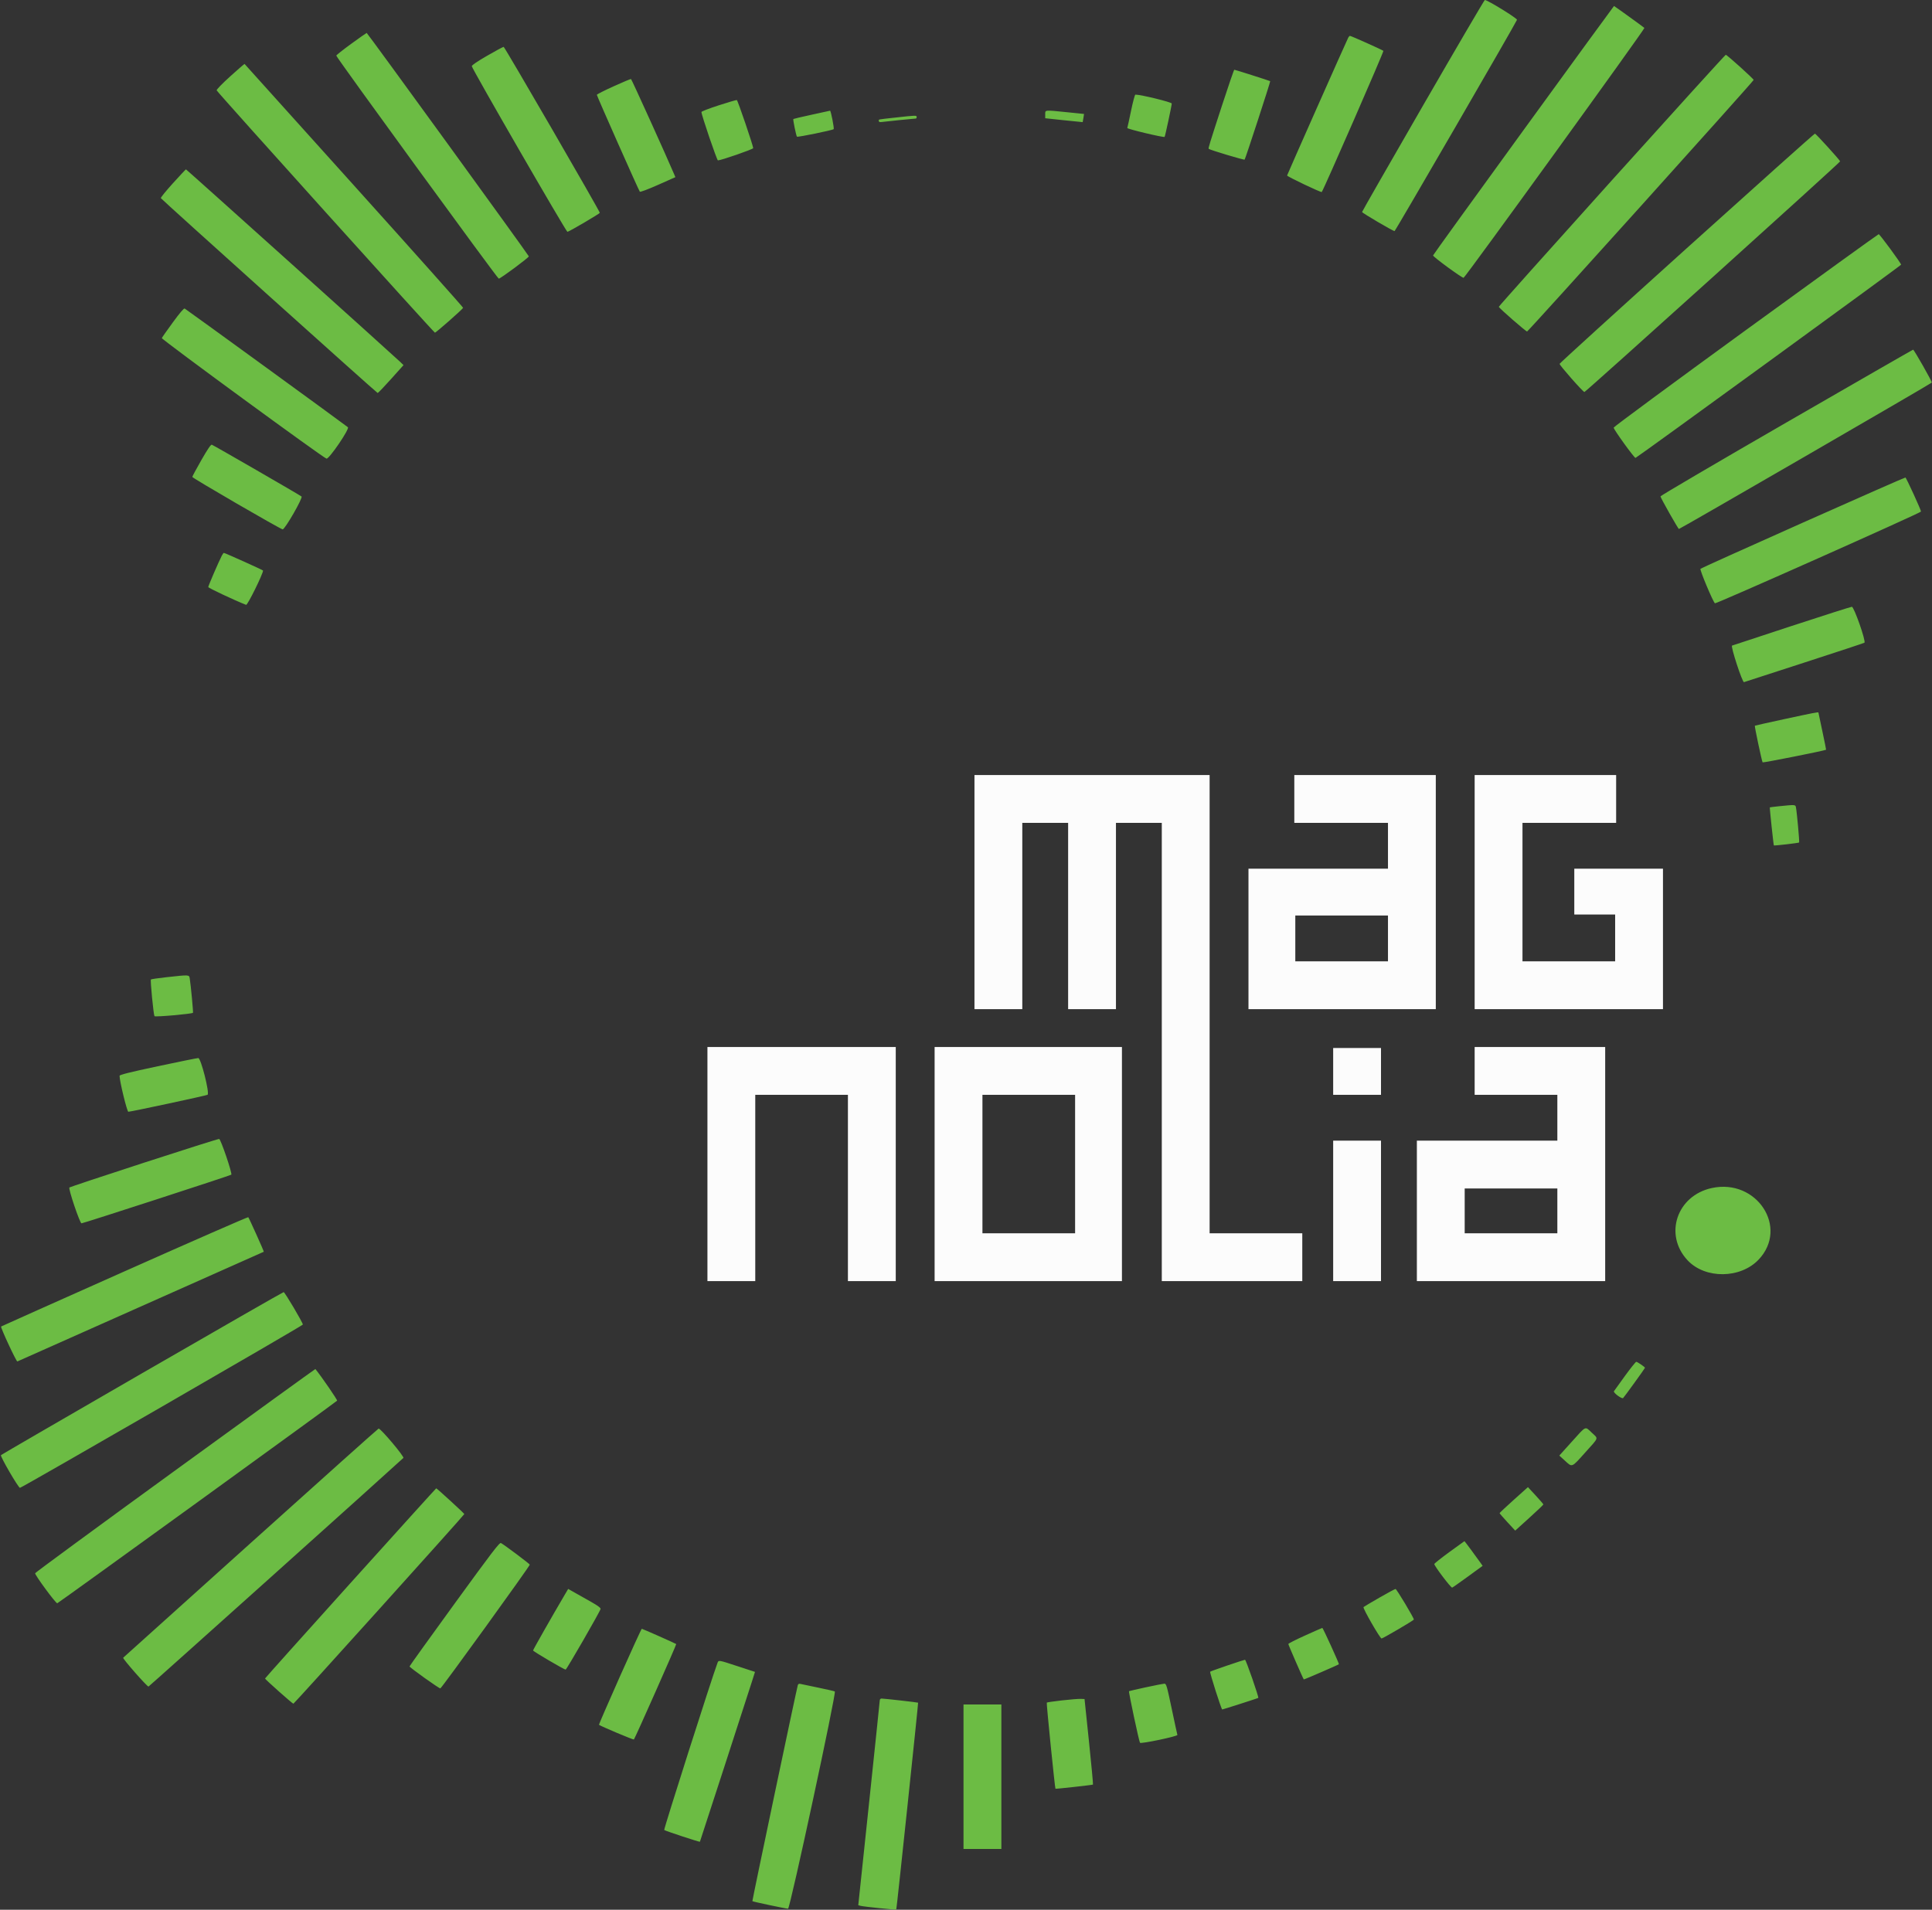 <svg id="svg" version="1.1" xmlns="http://www.w3.org/2000/svg" xmlns:xlink="http://www.w3.org/1999/xlink" width="400" height="395.462" viewBox="0, 0, 400,395.462"><rect x="0" y="0" width="400" height="395.462" fill="#333333" stroke="none"/><g id="svgg"><path id="path0" d="M201.753 184.734 L 201.753 208.974 206.704 208.974 L 211.655 208.974 211.655 189.685 L 211.655 170.397 216.400 170.397 L 221.145 170.397 221.145 189.685 L 221.145 208.974 226.096 208.974 L 231.047 208.974 231.047 189.685 L 231.047 170.397 235.792 170.397 L 240.536 170.397 240.536 217.844 L 240.536 265.291 255.080 265.291 L 269.624 265.291 269.624 260.340 L 269.624 255.389 260.031 255.389 L 250.438 255.389 250.438 207.942 L 250.438 160.495 226.096 160.495 L 201.753 160.495 201.753 184.734 M267.973 165.446 L 267.973 170.397 277.669 170.397 L 287.365 170.397 287.365 175.142 L 287.365 179.887 272.924 179.887 L 258.484 179.887 258.484 194.430 L 258.484 208.974 277.875 208.974 L 297.267 208.974 297.267 184.734 L 297.267 160.495 282.620 160.495 L 267.973 160.495 267.973 165.446 M305.312 184.734 L 305.312 208.974 324.807 208.974 L 344.301 208.974 344.301 194.430 L 344.301 179.887 335.121 179.887 L 325.941 179.887 325.941 184.631 L 325.941 189.376 330.170 189.376 L 334.399 189.376 334.399 194.224 L 334.399 199.072 324.807 199.072 L 315.214 199.072 315.214 184.734 L 315.214 170.397 324.910 170.397 L 334.605 170.397 334.605 165.446 L 334.605 160.495 319.959 160.495 L 305.312 160.495 305.312 184.734 M287.365 194.327 L 287.365 199.072 277.772 199.072 L 268.179 199.072 268.179 194.327 L 268.179 189.582 277.772 189.582 L 287.365 189.582 287.365 194.327 M146.467 241.052 L 146.467 265.291 151.418 265.291 L 156.369 265.291 156.369 246.003 L 156.369 226.715 165.962 226.715 L 175.554 226.715 175.554 246.003 L 175.554 265.291 180.505 265.291 L 185.456 265.291 185.456 241.052 L 185.456 216.813 165.962 216.813 L 146.467 216.813 146.467 241.052 M193.502 241.052 L 193.502 265.291 212.893 265.291 L 232.285 265.291 232.285 241.052 L 232.285 216.813 212.893 216.813 L 193.502 216.813 193.502 241.052 M305.312 221.764 L 305.312 226.715 313.873 226.715 L 322.434 226.715 322.434 231.460 L 322.434 236.204 307.891 236.204 L 293.347 236.204 293.347 250.748 L 293.347 265.291 312.842 265.291 L 332.336 265.291 332.336 241.052 L 332.336 216.813 318.824 216.813 L 305.312 216.813 305.312 221.764 M276.019 221.867 L 276.019 226.715 280.970 226.715 L 285.921 226.715 285.921 221.867 L 285.921 217.019 280.970 217.019 L 276.019 217.019 276.019 221.867 M222.589 241.052 L 222.589 255.389 212.996 255.389 L 203.404 255.389 203.404 241.052 L 203.404 226.715 212.996 226.715 L 222.589 226.715 222.589 241.052 M276.019 250.748 L 276.019 265.291 280.970 265.291 L 285.921 265.291 285.921 250.748 L 285.921 236.204 280.970 236.204 L 276.019 236.204 276.019 250.748 M322.434 250.748 L 322.434 255.389 312.842 255.389 L 303.249 255.389 303.249 250.748 L 303.249 246.106 312.842 246.106 L 322.434 246.106 322.434 250.748 " stroke="none" fill="#fcfcfc" fill-rule="evenodd"></path><path id="path1" d="M294.619 21.858 C 287.679 33.880,282.001 43.800,282.001 43.902 C 282.001 44.098,288.413 47.864,288.729 47.854 C 288.889 47.849,313.768 4.909,314.076 4.106 C 314.185 3.823,307.988 0.000,307.419 0.000 C 307.319 -0.000,301.559 9.836,294.619 21.858 M315.420 26.956 C 305.152 41.095,296.728 52.766,296.700 52.892 C 296.641 53.157,302.745 57.623,303.026 57.521 C 303.407 57.382,340.625 5.937,340.455 5.784 C 340.134 5.495,334.233 1.238,334.161 1.243 C 334.122 1.246,325.688 12.817,315.420 26.956 M72.718 9.069 C 71.016 10.308,69.624 11.410,69.624 11.519 C 69.624 11.881,103.040 57.756,103.268 57.707 C 103.762 57.601,109.535 53.310,109.488 53.084 C 109.428 52.796,76.065 6.818,75.915 6.818 C 75.859 6.818,74.420 7.831,72.718 9.069 M279.142 7.788 C 278.809 8.413,266.528 36.100,266.476 36.343 C 266.434 36.536,273.532 39.916,273.654 39.762 C 274.075 39.229,286.549 10.657,286.416 10.530 C 286.204 10.327,279.731 7.427,279.491 7.427 C 279.405 7.427,279.247 7.589,279.142 7.788 M100.872 11.535 C 98.874 12.686,97.679 13.496,97.679 13.701 C 97.679 14.178,117.240 48.066,117.483 48.010 C 117.941 47.905,124.184 44.237,124.186 44.072 C 124.190 43.727,104.484 9.709,104.276 9.703 C 104.160 9.699,102.628 10.523,100.872 11.535 M333.685 37.373 C 320.796 51.688,310.277 63.463,310.309 63.539 C 310.454 63.890,315.963 68.691,316.167 68.644 C 316.455 68.579,363.074 16.808,363.074 16.554 C 363.074 16.326,357.554 11.346,357.301 11.346 C 357.200 11.346,346.573 23.058,333.685 37.373 M47.669 15.811 C 46.000 17.321,44.798 18.559,44.855 18.710 C 45.015 19.126,89.817 68.870,90.047 68.887 C 90.258 68.902,95.772 64.045,95.884 63.745 C 95.919 63.654,85.764 52.268,73.318 38.442 C 60.872 24.617,50.665 13.277,50.636 13.241 C 50.607 13.205,49.272 14.362,47.669 15.811 M253.045 21.712 C 250.373 29.922,250.132 30.708,250.251 30.820 C 250.500 31.055,257.569 33.177,257.686 33.052 C 257.857 32.869,263.066 16.890,262.981 16.809 C 262.894 16.728,255.719 14.440,255.550 14.440 C 255.474 14.440,254.347 17.713,253.045 21.712 M127.024 17.881 C 125.124 18.742,123.569 19.531,123.569 19.634 C 123.569 19.878,132.249 39.445,132.468 39.695 C 132.566 39.807,134.124 39.224,136.233 38.286 L 139.831 36.686 139.555 36.033 C 138.071 32.515,130.769 16.396,130.643 16.361 C 130.553 16.336,128.925 17.020,127.024 17.881 M234.173 22.932 C 233.794 24.766,233.443 26.373,233.393 26.503 C 233.314 26.708,240.895 28.517,241.121 28.347 C 241.221 28.273,242.599 21.828,242.599 21.436 C 242.599 21.156,236.154 19.580,235.069 19.595 C 234.955 19.596,234.552 21.098,234.173 22.932 M148.788 21.818 C 146.831 22.451,145.228 23.070,145.225 23.192 C 145.214 23.771,148.430 33.213,148.638 33.213 C 149.287 33.213,155.955 30.900,155.944 30.679 C 155.913 30.088,152.738 20.761,152.552 20.716 C 152.439 20.688,150.745 21.184,148.788 21.818 M168.033 23.758 C 165.996 24.202,164.294 24.601,164.251 24.643 C 164.144 24.751,164.835 28.126,165.001 28.303 C 165.140 28.451,172.379 26.968,172.601 26.746 C 172.748 26.599,172.021 22.887,171.853 22.924 C 171.790 22.938,170.071 23.313,168.033 23.758 M216.400 23.693 L 216.400 24.487 220.268 24.898 C 222.396 25.125,224.146 25.301,224.159 25.290 C 224.172 25.280,224.239 24.894,224.310 24.433 L 224.438 23.596 220.986 23.245 C 216.165 22.755,216.400 22.732,216.400 23.693 M185.353 24.349 C 181.509 24.775,181.949 24.684,181.949 25.051 C 181.949 25.267,182.131 25.323,182.620 25.255 C 183.373 25.151,189.330 24.549,189.609 24.549 C 189.708 24.549,189.789 24.409,189.789 24.239 C 189.789 23.866,189.690 23.868,185.353 24.349 M349.252 51.376 C 334.786 64.414,322.926 75.200,322.898 75.344 C 322.844 75.611,327.746 81.176,328.035 81.176 C 328.305 81.176,381.046 33.597,380.980 33.413 C 380.851 33.056,375.958 27.672,375.761 27.671 C 375.647 27.670,363.718 38.338,349.252 51.376 M35.795 37.954 C 34.359 39.541,33.237 40.924,33.302 41.030 C 33.523 41.387,78.017 81.382,78.194 81.382 C 78.291 81.382,79.534 80.083,80.957 78.495 L 83.545 75.608 82.773 74.862 C 81.436 73.570,38.604 35.070,38.502 35.070 C 38.449 35.070,37.231 36.368,35.795 37.954 M361.423 68.387 C 346.390 79.322,334.090 88.395,334.090 88.550 C 334.090 88.945,338.379 94.885,338.617 94.819 C 338.986 94.716,393.597 54.977,393.601 54.808 C 393.608 54.514,389.179 48.488,388.963 48.497 C 388.850 48.502,376.457 57.453,361.423 68.387 M35.798 66.742 C 34.592 68.393,33.560 69.863,33.504 70.009 C 33.403 70.272,67.080 94.928,67.605 94.975 C 68.187 95.027,72.401 88.835,72.031 88.471 C 71.732 88.177,38.876 64.280,38.231 63.887 C 38.076 63.792,37.202 64.818,35.798 66.742 M369.878 87.473 C 355.527 95.759,343.785 102.651,343.785 102.790 C 343.785 103.073,347.440 109.536,347.602 109.539 C 347.835 109.542,399.902 79.396,399.961 79.223 C 400.033 79.014,396.282 72.408,396.091 72.408 C 396.024 72.408,384.228 79.188,369.878 87.473 M41.694 95.267 C 40.660 97.075,39.814 98.647,39.814 98.761 C 39.814 98.995,58.054 109.581,58.523 109.619 C 58.978 109.657,62.741 103.110,62.434 102.816 C 62.185 102.578,44.343 92.275,43.855 92.088 C 43.663 92.014,42.976 93.024,41.694 95.267 M373.296 108.211 C 361.729 113.367,352.175 117.675,352.065 117.785 C 351.869 117.981,354.689 124.700,355.065 124.932 C 355.305 125.081,397.726 106.186,397.725 105.931 C 397.723 105.579,394.679 98.931,394.498 98.883 C 394.404 98.858,384.863 103.056,373.296 108.211 M45.917 115.078 C 45.272 116.325,43.115 121.325,43.119 121.564 C 43.123 121.756,48.562 124.316,50.954 125.252 C 51.243 125.365,54.461 118.845,54.461 118.146 C 54.461 118.046,46.567 114.492,46.345 114.492 C 46.276 114.492,46.084 114.756,45.917 115.078 M370.913 129.634 C 364.275 131.811,358.736 133.635,358.604 133.687 C 358.270 133.816,360.740 141.377,361.077 141.255 C 361.211 141.207,366.844 139.380,373.595 137.195 C 380.346 135.010,385.934 133.162,386.014 133.088 C 386.356 132.772,383.850 125.631,383.405 125.653 C 383.172 125.665,377.550 127.456,370.913 129.634 M369.572 148.881 C 366.168 149.616,363.355 150.245,363.320 150.279 C 363.225 150.372,364.776 157.686,364.929 157.869 C 365.028 157.987,377.838 155.438,378.071 155.254 C 378.094 155.236,377.746 153.507,377.299 151.412 C 376.852 149.316,376.485 147.579,376.484 147.550 C 376.480 147.417,375.329 147.639,369.572 148.881 M368.437 166.943 C 367.359 167.053,366.454 167.164,366.424 167.190 C 366.359 167.248,367.181 174.986,367.261 175.066 C 367.353 175.158,372.373 174.576,372.489 174.460 C 372.590 174.358,372.023 168.113,371.825 167.148 C 371.717 166.621,371.643 166.616,368.437 166.943 M34.512 202.353 C 32.787 202.542,31.317 202.756,31.243 202.829 C 31.089 202.984,31.780 210.102,31.982 210.428 C 32.110 210.635,39.714 209.968,39.953 209.729 C 40.040 209.642,39.514 204.059,39.285 202.630 C 39.156 201.830,39.248 201.836,34.512 202.353 M32.646 220.802 C 26.745 222.061,24.756 222.560,24.755 222.780 C 24.754 223.878,26.301 230.222,26.570 230.222 C 27.110 230.222,42.800 226.858,42.978 226.704 C 43.427 226.317,41.594 219.081,41.052 219.101 C 40.768 219.111,36.986 219.877,32.646 220.802 M29.809 240.771 C 21.413 243.503,14.464 245.813,14.367 245.903 C 14.109 246.144,16.534 253.326,16.874 253.326 C 17.238 253.326,47.717 243.424,47.890 243.250 C 48.125 243.013,45.711 235.903,45.378 235.851 C 45.211 235.825,38.205 238.039,29.809 240.771 M354.409 246.017 C 347.161 247.587,344.446 255.689,349.395 260.981 C 353.043 264.880,360.351 264.806,364.110 260.832 C 370.386 254.196,363.712 244.002,354.409 246.017 M25.786 263.266 C 11.774 269.507,0.274 274.648,0.230 274.690 C 0.060 274.856,3.388 282.011,3.596 281.926 C 4.043 281.744,54.566 259.249,54.616 259.211 C 54.686 259.157,51.572 252.228,51.400 252.055 C 51.325 251.980,39.799 257.025,25.786 263.266 M29.421 284.367 C 13.437 293.602,0.286 301.233,0.198 301.326 C -0.011 301.545,3.798 308.097,4.133 308.097 C 4.499 308.097,62.695 274.507,62.704 274.290 C 62.721 273.917,58.959 267.561,58.726 267.569 C 58.593 267.573,45.406 275.132,29.421 284.367 M336.426 284.925 C 335.255 286.532,334.229 287.958,334.148 288.092 C 333.962 288.398,335.801 289.760,336.052 289.504 C 336.351 289.199,340.578 283.348,340.579 283.239 C 340.579 283.079,339.001 282.001,338.765 282.001 C 338.650 282.001,337.597 283.317,336.426 284.925 M36.288 304.484 C 20.358 316.057,7.301 325.643,7.274 325.785 C 7.204 326.150,11.538 332.032,11.855 332.003 C 12.062 331.984,69.175 290.630,69.794 290.050 C 69.916 289.936,66.627 285.143,65.296 283.495 C 65.273 283.465,52.219 292.911,36.288 304.484 M325.451 298.516 L 322.840 301.417 324.012 302.488 C 325.546 303.889,325.343 303.972,328.200 300.785 C 331.111 297.538,330.959 297.997,329.564 296.678 C 328.126 295.318,328.468 295.166,325.451 298.516 M51.963 319.468 C 37.509 332.473,25.602 343.188,25.503 343.279 C 25.327 343.441,30.426 349.252,30.744 349.252 C 30.857 349.252,80.649 304.581,83.514 301.910 C 83.773 301.668,78.853 295.823,78.391 295.823 C 78.310 295.823,66.417 306.463,51.963 319.468 M313.407 310.586 C 311.791 312.035,310.471 313.274,310.474 313.340 C 310.477 313.406,311.205 314.247,312.093 315.208 L 313.708 316.956 316.627 314.314 C 318.233 312.861,319.543 311.610,319.539 311.535 C 319.535 311.459,318.814 310.623,317.938 309.675 L 316.344 307.953 313.407 310.586 M72.555 327.831 C 62.830 338.628,54.874 347.517,54.874 347.584 C 54.874 347.757,60.568 352.818,60.745 352.802 C 60.926 352.786,96.130 313.717,96.131 313.530 C 96.132 313.393,90.466 308.200,90.315 308.200 C 90.271 308.200,82.279 317.034,72.555 327.831 M300.052 321.412 C 298.350 322.658,296.957 323.766,296.957 323.875 C 296.957 324.290,300.414 328.853,300.658 328.760 C 300.797 328.706,302.272 327.670,303.937 326.457 L 306.963 324.252 306.506 323.601 C 305.589 322.292,303.244 319.134,303.196 319.141 C 303.168 319.145,301.753 320.167,300.052 321.412 M94.080 332.131 C 88.968 339.168,84.789 344.994,84.793 345.078 C 84.805 345.311,90.961 349.705,91.169 349.628 C 91.490 349.511,109.760 324.226,109.686 324.003 C 109.619 323.803,104.499 319.963,103.724 319.532 C 103.427 319.366,101.955 321.289,94.080 332.131 M116.814 330.426 C 114.322 334.656,110.366 341.619,110.366 341.775 C 110.366 341.961,116.814 345.750,117.112 345.740 C 117.312 345.733,124.269 333.655,124.344 333.185 C 124.380 332.956,123.769 332.497,122.389 331.717 C 121.284 331.093,119.763 330.234,119.008 329.807 L 117.636 329.032 116.814 330.426 M285.577 330.846 C 283.856 331.836,282.382 332.712,282.300 332.793 C 282.097 332.996,285.762 339.366,286.044 339.300 C 286.485 339.197,292.724 335.531,292.726 335.374 C 292.731 335.022,289.145 329.036,288.933 329.041 C 288.808 329.044,287.298 329.856,285.577 330.846 M270.191 338.682 C 268.290 339.540,266.735 340.330,266.735 340.438 C 266.735 340.620,269.790 347.624,269.935 347.774 C 269.991 347.831,277.048 344.776,277.204 344.627 C 277.298 344.536,273.900 337.081,273.773 337.101 C 273.703 337.112,272.091 337.823,270.191 338.682 M128.332 347.197 C 125.910 352.648,123.964 357.133,124.006 357.165 C 124.441 357.490,131.134 360.310,131.240 360.212 C 131.455 360.014,140.091 340.538,140.003 340.450 C 139.878 340.325,133.033 337.287,132.877 337.287 C 132.799 337.287,130.753 341.747,128.332 347.197 M254.114 344.885 C 252.222 345.528,250.620 346.110,250.554 346.177 C 250.418 346.316,252.867 353.997,253.048 353.997 C 253.189 353.997,260.411 351.683,260.515 351.604 C 260.674 351.485,257.961 343.683,257.766 343.699 C 257.650 343.708,256.007 344.241,254.114 344.885 M148.545 344.366 C 147.446 347.255,137.382 378.824,137.518 378.952 C 137.710 379.134,144.849 381.487,144.908 381.388 C 144.955 381.312,154.801 350.990,155.653 348.300 L 156.314 346.213 152.764 345.051 C 148.693 343.718,148.785 343.733,148.545 344.366 M165.172 348.977 C 164.844 350.145,155.702 393.625,155.771 393.691 C 155.888 393.805,162.740 395.255,163.159 395.255 C 163.567 395.255,173.201 350.488,172.842 350.265 C 172.733 350.198,171.187 349.842,169.406 349.474 C 167.625 349.106,165.968 348.758,165.723 348.701 C 165.412 348.629,165.247 348.712,165.172 348.977 M237.236 349.404 C 235.364 349.809,233.795 350.170,233.750 350.207 C 233.626 350.310,235.833 360.674,236.025 360.892 C 236.253 361.150,243.873 359.548,243.767 359.264 C 243.724 359.147,243.195 356.707,242.592 353.842 C 241.580 349.036,241.463 348.635,241.068 348.651 C 240.832 348.661,239.108 349.000,237.236 349.404 M182.147 352.089 C 182.142 352.287,181.139 361.919,179.917 373.491 L 177.695 394.533 178.224 394.668 C 178.898 394.840,185.470 395.516,185.563 395.424 C 185.646 395.340,190.149 352.684,190.084 352.592 C 190.036 352.525,183.131 351.740,182.517 351.732 C 182.312 351.730,182.152 351.884,182.147 352.089 M219.869 352.115 C 218.203 352.303,216.787 352.510,216.723 352.574 C 216.622 352.675,218.402 370.321,218.522 370.410 C 218.611 370.476,226.202 369.633,226.290 369.547 C 226.340 369.499,225.967 365.493,225.461 360.645 L 224.542 351.831 223.720 351.802 C 223.268 351.786,221.535 351.927,219.869 352.115 M199.484 367.922 L 199.484 382.878 203.404 382.878 L 207.323 382.878 207.323 367.922 L 207.323 352.965 203.404 352.965 L 199.484 352.965 199.484 367.922 " stroke="none" fill="#6cbc44" fill-rule="evenodd"></path><path id="path2" d="" stroke="none" fill="#100dcd0" fill-rule="evenodd"></path><path id="path3" d="" stroke="none" fill="#b8dc70" fill-rule="evenodd"></path><path id="path4" d="" stroke="none" fill="#6cdc74" fill-rule="evenodd"></path></g></svg>